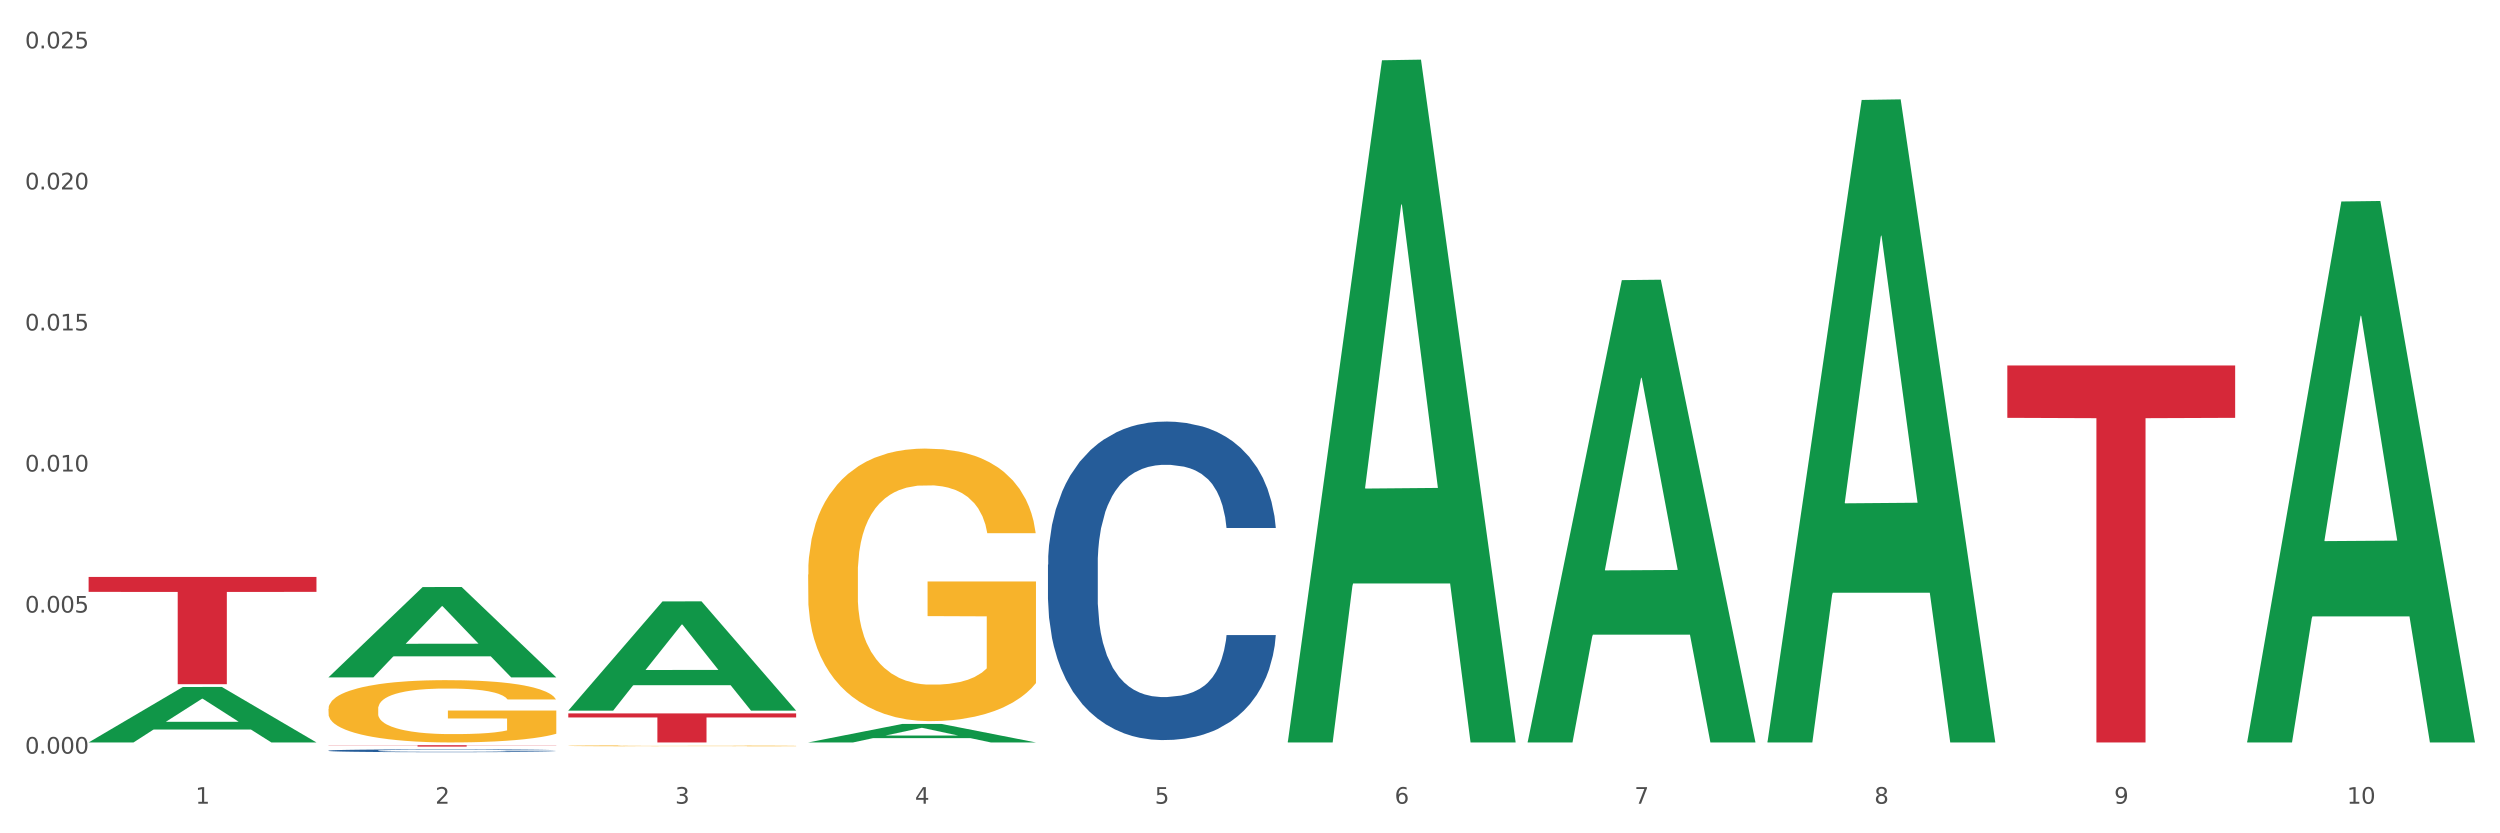 <?xml version="1.0" encoding="utf-8" standalone="no"?>
<!DOCTYPE svg PUBLIC "-//W3C//DTD SVG 1.1//EN"
  "http://www.w3.org/Graphics/SVG/1.1/DTD/svg11.dtd">
<svg xmlns:xlink="http://www.w3.org/1999/xlink" width="1080pt" height="360pt" viewBox="0 0 1080 360" xmlns="http://www.w3.org/2000/svg" version="1.1">
 <rect x="0" y="0" width="1080" height="360" fill="#333333" stroke="none"/>
 <defs>
  <style type="text/css">*{stroke-linejoin: round; stroke-linecap: butt}</style>
 </defs>
 <g id="figure_1">
  <g id="patch_1">
   <path d="M 0 360 
L 1080 360 
L 1080 0 
L 0 0 
z
" style="fill: #ffffff; stroke: #ffffff; stroke-linejoin: miter"/>
  </g>
  <g id="axes_1">
   <g id="matplotlib.axis_1">
    <g id="xtick_1">
     <g id="text_1">
      <!-- 1 -->
      <g style="fill: #4d4d4d" transform="translate(84.444 347.204) scale(0.096 -0.096)">
       <defs>
        <path id="DejaVuSans-31" d="M 794 531 
L 1825 531 
L 1825 4091 
L 703 3866 
L 703 4441 
L 1819 4666 
L 2450 4666 
L 2450 531 
L 3481 531 
L 3481 0 
L 794 0 
L 794 531 
z
" transform="scale(0.016)"/>
       </defs>
       <use xlink:href="#DejaVuSans-31"/>
      </g>
     </g>
    </g>
    <g id="xtick_2">
     <g id="text_2">
      <!-- 2 -->
      <g style="fill: #4d4d4d" transform="translate(188.053 347.204) scale(0.096 -0.096)">
       <defs>
        <path id="DejaVuSans-32" d="M 1228 531 
L 3431 531 
L 3431 0 
L 469 0 
L 469 531 
Q 828 903 1448 1529 
Q 2069 2156 2228 2338 
Q 2531 2678 2651 2914 
Q 2772 3150 2772 3378 
Q 2772 3750 2511 3984 
Q 2250 4219 1831 4219 
Q 1534 4219 1204 4116 
Q 875 4013 500 3803 
L 500 4441 
Q 881 4594 1212 4672 
Q 1544 4750 1819 4750 
Q 2544 4750 2975 4387 
Q 3406 4025 3406 3419 
Q 3406 3131 3298 2873 
Q 3191 2616 2906 2266 
Q 2828 2175 2409 1742 
Q 1991 1309 1228 531 
z
" transform="scale(0.016)"/>
       </defs>
       <use xlink:href="#DejaVuSans-32"/>
      </g>
     </g>
    </g>
    <g id="xtick_3">
     <g id="text_3">
      <!-- 3 -->
      <g style="fill: #4d4d4d" transform="translate(291.663 347.204) scale(0.096 -0.096)">
       <defs>
        <path id="DejaVuSans-33" d="M 2597 2516 
Q 3050 2419 3304 2112 
Q 3559 1806 3559 1356 
Q 3559 666 3084 287 
Q 2609 -91 1734 -91 
Q 1441 -91 1130 -33 
Q 819 25 488 141 
L 488 750 
Q 750 597 1062 519 
Q 1375 441 1716 441 
Q 2309 441 2620 675 
Q 2931 909 2931 1356 
Q 2931 1769 2642 2001 
Q 2353 2234 1838 2234 
L 1294 2234 
L 1294 2753 
L 1863 2753 
Q 2328 2753 2575 2939 
Q 2822 3125 2822 3475 
Q 2822 3834 2567 4026 
Q 2313 4219 1838 4219 
Q 1578 4219 1281 4162 
Q 984 4106 628 3988 
L 628 4550 
Q 988 4650 1302 4700 
Q 1616 4750 1894 4750 
Q 2613 4750 3031 4423 
Q 3450 4097 3450 3541 
Q 3450 3153 3228 2886 
Q 3006 2619 2597 2516 
z
" transform="scale(0.016)"/>
       </defs>
       <use xlink:href="#DejaVuSans-33"/>
      </g>
     </g>
    </g>
    <g id="xtick_4">
     <g id="text_4">
      <!-- 4 -->
      <g style="fill: #4d4d4d" transform="translate(395.273 347.204) scale(0.096 -0.096)">
       <defs>
        <path id="DejaVuSans-34" d="M 2419 4116 
L 825 1625 
L 2419 1625 
L 2419 4116 
z
M 2253 4666 
L 3047 4666 
L 3047 1625 
L 3713 1625 
L 3713 1100 
L 3047 1100 
L 3047 0 
L 2419 0 
L 2419 1100 
L 313 1100 
L 313 1709 
L 2253 4666 
z
" transform="scale(0.016)"/>
       </defs>
       <use xlink:href="#DejaVuSans-34"/>
      </g>
     </g>
    </g>
    <g id="xtick_5">
     <g id="text_5">
      <!-- 5 -->
      <g style="fill: #4d4d4d" transform="translate(498.883 347.204) scale(0.096 -0.096)">
       <defs>
        <path id="DejaVuSans-35" d="M 691 4666 
L 3169 4666 
L 3169 4134 
L 1269 4134 
L 1269 2991 
Q 1406 3038 1543 3061 
Q 1681 3084 1819 3084 
Q 2600 3084 3056 2656 
Q 3513 2228 3513 1497 
Q 3513 744 3044 326 
Q 2575 -91 1722 -91 
Q 1428 -91 1123 -41 
Q 819 9 494 109 
L 494 744 
Q 775 591 1075 516 
Q 1375 441 1709 441 
Q 2250 441 2565 725 
Q 2881 1009 2881 1497 
Q 2881 1984 2565 2268 
Q 2250 2553 1709 2553 
Q 1456 2553 1204 2497 
Q 953 2441 691 2322 
L 691 4666 
z
" transform="scale(0.016)"/>
       </defs>
       <use xlink:href="#DejaVuSans-35"/>
      </g>
     </g>
    </g>
    <g id="xtick_6">
     <g id="text_6">
      <!-- 6 -->
      <g style="fill: #4d4d4d" transform="translate(602.492 347.204) scale(0.096 -0.096)">
       <defs>
        <path id="DejaVuSans-36" d="M 2113 2584 
Q 1688 2584 1439 2293 
Q 1191 2003 1191 1497 
Q 1191 994 1439 701 
Q 1688 409 2113 409 
Q 2538 409 2786 701 
Q 3034 994 3034 1497 
Q 3034 2003 2786 2293 
Q 2538 2584 2113 2584 
z
M 3366 4563 
L 3366 3988 
Q 3128 4100 2886 4159 
Q 2644 4219 2406 4219 
Q 1781 4219 1451 3797 
Q 1122 3375 1075 2522 
Q 1259 2794 1537 2939 
Q 1816 3084 2150 3084 
Q 2853 3084 3261 2657 
Q 3669 2231 3669 1497 
Q 3669 778 3244 343 
Q 2819 -91 2113 -91 
Q 1303 -91 875 529 
Q 447 1150 447 2328 
Q 447 3434 972 4092 
Q 1497 4750 2381 4750 
Q 2619 4750 2861 4703 
Q 3103 4656 3366 4563 
z
" transform="scale(0.016)"/>
       </defs>
       <use xlink:href="#DejaVuSans-36"/>
      </g>
     </g>
    </g>
    <g id="xtick_7">
     <g id="text_7">
      <!-- 7 -->
      <g style="fill: #4d4d4d" transform="translate(706.102 347.204) scale(0.096 -0.096)">
       <defs>
        <path id="DejaVuSans-37" d="M 525 4666 
L 3525 4666 
L 3525 4397 
L 1831 0 
L 1172 0 
L 2766 4134 
L 525 4134 
L 525 4666 
z
" transform="scale(0.016)"/>
       </defs>
       <use xlink:href="#DejaVuSans-37"/>
      </g>
     </g>
    </g>
    <g id="xtick_8">
     <g id="text_8">
      <!-- 8 -->
      <g style="fill: #4d4d4d" transform="translate(809.712 347.204) scale(0.096 -0.096)">
       <defs>
        <path id="DejaVuSans-38" d="M 2034 2216 
Q 1584 2216 1326 1975 
Q 1069 1734 1069 1313 
Q 1069 891 1326 650 
Q 1584 409 2034 409 
Q 2484 409 2743 651 
Q 3003 894 3003 1313 
Q 3003 1734 2745 1975 
Q 2488 2216 2034 2216 
z
M 1403 2484 
Q 997 2584 770 2862 
Q 544 3141 544 3541 
Q 544 4100 942 4425 
Q 1341 4750 2034 4750 
Q 2731 4750 3128 4425 
Q 3525 4100 3525 3541 
Q 3525 3141 3298 2862 
Q 3072 2584 2669 2484 
Q 3125 2378 3379 2068 
Q 3634 1759 3634 1313 
Q 3634 634 3220 271 
Q 2806 -91 2034 -91 
Q 1263 -91 848 271 
Q 434 634 434 1313 
Q 434 1759 690 2068 
Q 947 2378 1403 2484 
z
M 1172 3481 
Q 1172 3119 1398 2916 
Q 1625 2713 2034 2713 
Q 2441 2713 2670 2916 
Q 2900 3119 2900 3481 
Q 2900 3844 2670 4047 
Q 2441 4250 2034 4250 
Q 1625 4250 1398 4047 
Q 1172 3844 1172 3481 
z
" transform="scale(0.016)"/>
       </defs>
       <use xlink:href="#DejaVuSans-38"/>
      </g>
     </g>
    </g>
    <g id="xtick_9">
     <g id="text_9">
      <!-- 9 -->
      <g style="fill: #4d4d4d" transform="translate(913.322 347.204) scale(0.096 -0.096)">
       <defs>
        <path id="DejaVuSans-39" d="M 703 97 
L 703 672 
Q 941 559 1184 500 
Q 1428 441 1663 441 
Q 2288 441 2617 861 
Q 2947 1281 2994 2138 
Q 2813 1869 2534 1725 
Q 2256 1581 1919 1581 
Q 1219 1581 811 2004 
Q 403 2428 403 3163 
Q 403 3881 828 4315 
Q 1253 4750 1959 4750 
Q 2769 4750 3195 4129 
Q 3622 3509 3622 2328 
Q 3622 1225 3098 567 
Q 2575 -91 1691 -91 
Q 1453 -91 1209 -44 
Q 966 3 703 97 
z
M 1959 2075 
Q 2384 2075 2632 2365 
Q 2881 2656 2881 3163 
Q 2881 3666 2632 3958 
Q 2384 4250 1959 4250 
Q 1534 4250 1286 3958 
Q 1038 3666 1038 3163 
Q 1038 2656 1286 2365 
Q 1534 2075 1959 2075 
z
" transform="scale(0.016)"/>
       </defs>
       <use xlink:href="#DejaVuSans-39"/>
      </g>
     </g>
    </g>
    <g id="xtick_10">
     <g id="text_10">
      <!-- 10 -->
      <g style="fill: #4d4d4d" transform="translate(1013.877 347.204) scale(0.096 -0.096)">
       <defs>
        <path id="DejaVuSans-30" d="M 2034 4250 
Q 1547 4250 1301 3770 
Q 1056 3291 1056 2328 
Q 1056 1369 1301 889 
Q 1547 409 2034 409 
Q 2525 409 2770 889 
Q 3016 1369 3016 2328 
Q 3016 3291 2770 3770 
Q 2525 4250 2034 4250 
z
M 2034 4750 
Q 2819 4750 3233 4129 
Q 3647 3509 3647 2328 
Q 3647 1150 3233 529 
Q 2819 -91 2034 -91 
Q 1250 -91 836 529 
Q 422 1150 422 2328 
Q 422 3509 836 4129 
Q 1250 4750 2034 4750 
z
" transform="scale(0.016)"/>
       </defs>
       <use xlink:href="#DejaVuSans-31"/>
       <use xlink:href="#DejaVuSans-30" transform="translate(63.623 0)"/>
      </g>
     </g>
    </g>
    <g id="xtick_11"/>
    <g id="xtick_12"/>
    <g id="xtick_13"/>
    <g id="xtick_14"/>
    <g id="xtick_15"/>
    <g id="xtick_16"/>
    <g id="xtick_17"/>
    <g id="xtick_18"/>
    <g id="xtick_19"/>
   </g>
   <g id="matplotlib.axis_2">
    <g id="ytick_1">
     <g id="text_11">
      <!-- 0.000 -->
      <g style="fill: #4d4d4d" transform="translate(10.8 325.574) scale(0.096 -0.096)">
       <defs>
        <path id="DejaVuSans-2e" d="M 684 794 
L 1344 794 
L 1344 0 
L 684 0 
L 684 794 
z
" transform="scale(0.016)"/>
       </defs>
       <use xlink:href="#DejaVuSans-30"/>
       <use xlink:href="#DejaVuSans-2e" transform="translate(63.623 0)"/>
       <use xlink:href="#DejaVuSans-30" transform="translate(95.41 0)"/>
       <use xlink:href="#DejaVuSans-30" transform="translate(159.033 0)"/>
       <use xlink:href="#DejaVuSans-30" transform="translate(222.656 0)"/>
      </g>
     </g>
    </g>
    <g id="ytick_2">
     <g id="text_12">
      <!-- 0.005 -->
      <g style="fill: #4d4d4d" transform="translate(10.8 264.64) scale(0.096 -0.096)">
       <use xlink:href="#DejaVuSans-30"/>
       <use xlink:href="#DejaVuSans-2e" transform="translate(63.623 0)"/>
       <use xlink:href="#DejaVuSans-30" transform="translate(95.41 0)"/>
       <use xlink:href="#DejaVuSans-30" transform="translate(159.033 0)"/>
       <use xlink:href="#DejaVuSans-35" transform="translate(222.656 0)"/>
      </g>
     </g>
    </g>
    <g id="ytick_3">
     <g id="text_13">
      <!-- 0.010 -->
      <g style="fill: #4d4d4d" transform="translate(10.8 203.705) scale(0.096 -0.096)">
       <use xlink:href="#DejaVuSans-30"/>
       <use xlink:href="#DejaVuSans-2e" transform="translate(63.623 0)"/>
       <use xlink:href="#DejaVuSans-30" transform="translate(95.41 0)"/>
       <use xlink:href="#DejaVuSans-31" transform="translate(159.033 0)"/>
       <use xlink:href="#DejaVuSans-30" transform="translate(222.656 0)"/>
      </g>
     </g>
    </g>
    <g id="ytick_4">
     <g id="text_14">
      <!-- 0.015 -->
      <g style="fill: #4d4d4d" transform="translate(10.8 142.771) scale(0.096 -0.096)">
       <use xlink:href="#DejaVuSans-30"/>
       <use xlink:href="#DejaVuSans-2e" transform="translate(63.623 0)"/>
       <use xlink:href="#DejaVuSans-30" transform="translate(95.41 0)"/>
       <use xlink:href="#DejaVuSans-31" transform="translate(159.033 0)"/>
       <use xlink:href="#DejaVuSans-35" transform="translate(222.656 0)"/>
      </g>
     </g>
    </g>
    <g id="ytick_5">
     <g id="text_15">
      <!-- 0.020 -->
      <g style="fill: #4d4d4d" transform="translate(10.8 81.837) scale(0.096 -0.096)">
       <use xlink:href="#DejaVuSans-30"/>
       <use xlink:href="#DejaVuSans-2e" transform="translate(63.623 0)"/>
       <use xlink:href="#DejaVuSans-30" transform="translate(95.41 0)"/>
       <use xlink:href="#DejaVuSans-32" transform="translate(159.033 0)"/>
       <use xlink:href="#DejaVuSans-30" transform="translate(222.656 0)"/>
      </g>
     </g>
    </g>
    <g id="ytick_6">
     <g id="text_16">
      <!-- 0.025 -->
      <g style="fill: #4d4d4d" transform="translate(10.8 20.903) scale(0.096 -0.096)">
       <use xlink:href="#DejaVuSans-30"/>
       <use xlink:href="#DejaVuSans-2e" transform="translate(63.623 0)"/>
       <use xlink:href="#DejaVuSans-30" transform="translate(95.41 0)"/>
       <use xlink:href="#DejaVuSans-32" transform="translate(159.033 0)"/>
       <use xlink:href="#DejaVuSans-35" transform="translate(222.656 0)"/>
      </g>
     </g>
    </g>
    <g id="ytick_7"/>
    <g id="ytick_8"/>
    <g id="ytick_9"/>
    <g id="ytick_10"/>
    <g id="ytick_11"/>
   </g>
   <g id="PolyCollection_1">
    <path d="M 38.283 320.697 
L 38.384 320.675 
L 78.974 296.78 
L 95.818 296.758 
L 136.712 320.742 
L 117.229 320.742 
L 108.401 315.157 
L 66.493 315.157 
L 66.188 315.247 
L 57.664 320.742 
L 38.283 320.742 
L 38.283 320.697 
L 71.769 311.824 
L 103.125 311.802 
L 87.599 301.87 
L 87.396 301.825 
L 87.193 301.893 
L 71.668 311.802 
L 71.769 311.824 
L 38.283 320.697 
z
" clip-path="url(#p022368786f)" style="fill: #109648"/>
    <path d="M 141.893 306.263 
L 142.009 306.238 
L 142.009 305.353 
L 142.241 304.591 
L 143.403 302.747 
L 145.147 301.223 
L 146.425 300.412 
L 147.703 299.748 
L 149.214 299.084 
L 151.073 298.396 
L 154.443 297.388 
L 156.535 296.872 
L 159.092 296.331 
L 163.74 295.544 
L 167.11 295.102 
L 170.596 294.733 
L 176.291 294.29 
L 180.009 294.094 
L 183.961 293.946 
L 188.725 293.848 
L 192.328 293.823 
L 200.23 293.897 
L 206.97 294.118 
L 210.224 294.29 
L 214.407 294.585 
L 216.615 294.782 
L 220.218 295.175 
L 223.937 295.692 
L 226.493 296.134 
L 230.328 296.97 
L 233.233 297.806 
L 235.906 298.838 
L 237.301 299.551 
L 238.346 300.215 
L 239.276 300.977 
L 240.206 302.182 
L 219.288 302.182 
L 218.475 301.321 
L 217.196 300.51 
L 215.337 299.723 
L 213.71 299.232 
L 210.921 298.617 
L 208.364 298.224 
L 205.692 297.929 
L 202.438 297.683 
L 199.881 297.56 
L 196.279 297.462 
L 189.19 297.486 
L 184.425 297.683 
L 181.171 297.929 
L 179.08 298.15 
L 177.22 298.396 
L 175.129 298.74 
L 172.688 299.256 
L 170.945 299.723 
L 169.202 300.313 
L 167.807 300.903 
L 166.529 301.592 
L 165.483 302.329 
L 164.67 303.091 
L 163.973 304.025 
L 163.391 305.574 
L 163.391 308.942 
L 163.624 309.704 
L 164.205 310.712 
L 164.902 311.474 
L 166.064 312.384 
L 167.11 312.998 
L 169.086 313.883 
L 171.294 314.621 
L 173.037 315.088 
L 174.78 315.481 
L 177.801 316.022 
L 181.171 316.465 
L 184.077 316.735 
L 188.028 316.981 
L 190.701 317.079 
L 193.025 317.128 
L 198.719 317.128 
L 202.786 317.055 
L 207.319 316.883 
L 210.805 316.661 
L 213.71 316.391 
L 216.964 315.948 
L 219.056 315.53 
L 219.056 310.393 
L 193.49 310.368 
L 193.49 306.951 
L 240.322 306.951 
L 240.322 316.981 
L 238.346 317.497 
L 236.138 317.964 
L 233.814 318.382 
L 230.328 318.898 
L 226.144 319.39 
L 222.426 319.734 
L 218.475 320.029 
L 213.826 320.3 
L 207.783 320.545 
L 204.065 320.644 
L 199.416 320.718 
L 193.955 320.742 
L 189.19 320.693 
L 184.542 320.57 
L 179.661 320.349 
L 174.896 320.029 
L 171.294 319.71 
L 167.691 319.316 
L 163.856 318.8 
L 160.835 318.308 
L 158.511 317.866 
L 155.954 317.3 
L 153.165 316.563 
L 151.073 315.899 
L 149.214 315.211 
L 147.238 314.326 
L 145.844 313.564 
L 144.449 312.605 
L 143.636 311.892 
L 142.706 310.786 
L 142.009 309.237 
L 141.893 306.263 
z
" clip-path="url(#p022368786f)" style="fill: #f7b32b"/>
    <path d="M 245.502 322.192 
L 245.619 322.191 
L 245.619 322.178 
L 245.851 322.167 
L 247.013 322.139 
L 248.756 322.116 
L 250.035 322.104 
L 251.313 322.094 
L 252.824 322.084 
L 254.683 322.074 
L 258.053 322.059 
L 260.145 322.051 
L 262.701 322.043 
L 267.35 322.031 
L 270.72 322.024 
L 274.206 322.019 
L 279.9 322.012 
L 283.619 322.009 
L 287.57 322.007 
L 292.335 322.006 
L 295.937 322.005 
L 303.84 322.006 
L 310.58 322.01 
L 313.834 322.012 
L 318.017 322.017 
L 320.225 322.02 
L 323.828 322.025 
L 327.546 322.033 
L 330.103 322.04 
L 333.938 322.052 
L 336.843 322.065 
L 339.516 322.08 
L 340.91 322.091 
L 341.956 322.101 
L 342.886 322.112 
L 343.816 322.13 
L 322.898 322.13 
L 322.084 322.118 
L 320.806 322.105 
L 318.947 322.094 
L 317.32 322.086 
L 314.531 322.077 
L 311.974 322.071 
L 309.301 322.067 
L 306.048 322.063 
L 303.491 322.061 
L 299.888 322.06 
L 292.8 322.06 
L 288.035 322.063 
L 284.781 322.067 
L 282.689 322.07 
L 280.83 322.074 
L 278.738 322.079 
L 276.298 322.087 
L 274.555 322.094 
L 272.812 322.102 
L 271.417 322.111 
L 270.139 322.122 
L 269.093 322.133 
L 268.28 322.144 
L 267.582 322.158 
L 267.001 322.181 
L 267.001 322.232 
L 267.234 322.243 
L 267.815 322.258 
L 268.512 322.27 
L 269.674 322.283 
L 270.72 322.292 
L 272.695 322.306 
L 274.903 322.317 
L 276.647 322.324 
L 278.39 322.33 
L 281.411 322.338 
L 284.781 322.344 
L 287.686 322.348 
L 291.638 322.352 
L 294.31 322.354 
L 296.635 322.354 
L 302.329 322.354 
L 306.396 322.353 
L 310.928 322.351 
L 314.415 322.347 
L 317.32 322.343 
L 320.574 322.337 
L 322.665 322.33 
L 322.665 322.253 
L 297.099 322.253 
L 297.099 322.202 
L 343.932 322.202 
L 343.932 322.352 
L 341.956 322.36 
L 339.748 322.367 
L 337.424 322.373 
L 333.938 322.381 
L 329.754 322.388 
L 326.036 322.393 
L 322.084 322.398 
L 317.436 322.402 
L 311.393 322.406 
L 307.674 322.407 
L 303.026 322.408 
L 297.564 322.408 
L 292.8 322.408 
L 288.151 322.406 
L 283.271 322.403 
L 278.506 322.398 
L 274.903 322.393 
L 271.301 322.387 
L 267.466 322.379 
L 264.445 322.372 
L 262.12 322.365 
L 259.564 322.357 
L 256.775 322.346 
L 254.683 322.336 
L 252.824 322.326 
L 250.848 322.312 
L 249.454 322.301 
L 248.059 322.287 
L 247.246 322.276 
L 246.316 322.259 
L 245.619 322.236 
L 245.502 322.192 
z
" clip-path="url(#p022368786f)" style="fill: #f7b32b"/>
    <path d="M 349.112 248.195 
L 349.228 248.087 
L 349.228 244.215 
L 349.461 240.881 
L 350.623 232.815 
L 352.366 226.147 
L 353.644 222.598 
L 354.923 219.694 
L 356.433 216.79 
L 358.293 213.779 
L 361.663 209.369 
L 363.755 207.111 
L 366.311 204.745 
L 370.96 201.303 
L 374.33 199.367 
L 377.816 197.754 
L 383.51 195.818 
L 387.229 194.958 
L 391.18 194.313 
L 395.945 193.882 
L 399.547 193.775 
L 407.449 194.097 
L 414.189 195.065 
L 417.443 195.818 
L 421.627 197.109 
L 423.835 197.969 
L 427.437 199.69 
L 431.156 201.949 
L 433.713 203.884 
L 437.548 207.541 
L 440.453 211.198 
L 443.126 215.715 
L 444.52 218.834 
L 445.566 221.737 
L 446.496 225.072 
L 447.425 230.341 
L 426.508 230.341 
L 425.694 226.577 
L 424.416 223.028 
L 422.557 219.587 
L 420.93 217.436 
L 418.141 214.747 
L 415.584 213.026 
L 412.911 211.735 
L 409.657 210.66 
L 407.101 210.122 
L 403.498 209.692 
L 396.409 209.8 
L 391.645 210.66 
L 388.391 211.735 
L 386.299 212.703 
L 384.44 213.779 
L 382.348 215.285 
L 379.908 217.543 
L 378.165 219.587 
L 376.421 222.168 
L 375.027 224.749 
L 373.749 227.76 
L 372.703 230.987 
L 371.889 234.321 
L 371.192 238.408 
L 370.611 245.183 
L 370.611 259.917 
L 370.843 263.251 
L 371.424 267.661 
L 372.122 270.995 
L 373.284 274.974 
L 374.33 277.663 
L 376.305 281.535 
L 378.513 284.761 
L 380.256 286.805 
L 381.999 288.525 
L 385.021 290.891 
L 388.391 292.827 
L 391.296 294.01 
L 395.247 295.086 
L 397.92 295.516 
L 400.244 295.731 
L 405.939 295.731 
L 410.006 295.408 
L 414.538 294.656 
L 418.024 293.688 
L 420.93 292.505 
L 424.183 290.569 
L 426.275 288.74 
L 426.275 266.263 
L 400.709 266.155 
L 400.709 251.206 
L 447.542 251.206 
L 447.542 295.086 
L 445.566 297.344 
L 443.358 299.388 
L 441.034 301.216 
L 437.548 303.475 
L 433.364 305.626 
L 429.645 307.131 
L 425.694 308.422 
L 421.046 309.605 
L 415.003 310.68 
L 411.284 311.111 
L 406.636 311.433 
L 401.174 311.541 
L 396.409 311.326 
L 391.761 310.788 
L 386.88 309.82 
L 382.116 308.422 
L 378.513 307.024 
L 374.911 305.303 
L 371.076 303.044 
L 368.054 300.893 
L 365.73 298.958 
L 363.174 296.484 
L 360.385 293.257 
L 358.293 290.354 
L 356.433 287.342 
L 354.458 283.471 
L 353.063 280.137 
L 351.669 275.942 
L 350.855 272.823 
L 349.926 267.984 
L 349.228 261.208 
L 349.112 248.195 
z
" clip-path="url(#p022368786f)" style="fill: #f7b32b"/>
    <path d="M 38.283 249.247 
L 136.712 249.247 
L 136.712 255.685 
L 97.994 255.728 
L 97.994 295.573 
L 76.768 295.573 
L 76.768 255.728 
L 38.283 255.685 
L 38.283 249.291 
L 38.283 249.247 
z
" clip-path="url(#p022368786f)" style="fill: #d62839"/>
    <path d="M 141.893 321.927 
L 240.322 321.927 
L 240.322 322.01 
L 201.603 322.011 
L 201.603 322.527 
L 180.378 322.527 
L 180.378 322.011 
L 141.893 322.01 
L 141.893 321.927 
L 141.893 321.927 
z
" clip-path="url(#p022368786f)" style="fill: #d62839"/>
    <path d="M 245.502 308.189 
L 343.932 308.189 
L 343.932 309.933 
L 305.213 309.945 
L 305.213 320.742 
L 283.988 320.742 
L 283.988 309.945 
L 245.502 309.933 
L 245.502 308.2 
L 245.502 308.189 
z
" clip-path="url(#p022368786f)" style="fill: #d62839"/>
    <path d="M 867.161 157.87 
L 965.59 157.87 
L 965.59 180.504 
L 926.872 180.657 
L 926.872 320.742 
L 905.646 320.742 
L 905.646 180.657 
L 867.161 180.504 
L 867.161 158.023 
L 867.161 157.87 
z
" clip-path="url(#p022368786f)" style="fill: #d62839"/>
    <path d="M 452.722 243.939 
L 452.838 243.813 
L 452.838 240.294 
L 453.187 235.519 
L 454.467 226.721 
L 456.096 220.061 
L 458.888 212.269 
L 460.401 209.002 
L 462.379 205.357 
L 466.451 199.45 
L 471.105 194.423 
L 474.362 191.659 
L 476.806 189.899 
L 482.274 186.757 
L 485.415 185.375 
L 488.673 184.244 
L 491.465 183.49 
L 496.119 182.61 
L 499.842 182.233 
L 504.147 182.107 
L 507.754 182.233 
L 512.524 182.736 
L 519.505 184.244 
L 522.181 185.124 
L 525.788 186.632 
L 529.511 188.642 
L 532.536 190.653 
L 536.026 193.544 
L 539.633 197.314 
L 543.123 202.089 
L 545.567 206.488 
L 547.545 211.138 
L 549.29 216.793 
L 550.57 222.951 
L 551.151 228.104 
L 529.86 228.104 
L 529.278 223.454 
L 528.115 218.427 
L 526.951 215.034 
L 525.671 212.269 
L 523.693 209.127 
L 521.948 207.116 
L 519.04 204.729 
L 516.364 203.221 
L 514.153 202.341 
L 511.477 201.587 
L 505.776 200.833 
L 501.704 200.833 
L 499.144 201.084 
L 496.003 201.712 
L 493.327 202.592 
L 490.186 204.1 
L 487.742 205.734 
L 485.299 207.87 
L 483.903 209.379 
L 481.809 212.143 
L 480.412 214.405 
L 478.551 218.301 
L 477.504 221.066 
L 475.642 228.23 
L 474.828 233.508 
L 474.479 237.152 
L 474.246 241.174 
L 474.246 260.779 
L 474.944 269.576 
L 475.526 273.346 
L 476.457 277.619 
L 478.202 283.149 
L 480.762 288.553 
L 483.438 292.449 
L 485.648 294.836 
L 487.742 296.596 
L 489.837 297.978 
L 492.396 299.235 
L 494.49 299.989 
L 497.632 300.743 
L 501.355 301.12 
L 504.264 301.12 
L 510.197 300.492 
L 512.873 299.863 
L 515.433 298.984 
L 518.225 297.601 
L 520.436 296.093 
L 521.716 294.962 
L 523.81 292.574 
L 525.439 290.061 
L 526.835 287.17 
L 527.766 284.657 
L 528.813 280.887 
L 529.627 276.614 
L 529.86 274.352 
L 551.151 274.352 
L 550.686 278.876 
L 549.871 283.274 
L 548.243 289.181 
L 546.963 292.574 
L 544.985 296.722 
L 542.891 300.24 
L 539.982 304.136 
L 537.306 307.027 
L 534.514 309.54 
L 531.489 311.802 
L 526.02 314.944 
L 524.042 315.824 
L 519.854 317.332 
L 516.596 318.212 
L 511.826 319.091 
L 506.94 319.594 
L 501.82 319.72 
L 497.283 319.468 
L 492.28 318.714 
L 489.138 317.96 
L 485.648 316.829 
L 481.576 315.07 
L 477.737 312.933 
L 474.13 310.42 
L 470.756 307.529 
L 467.614 304.262 
L 463.542 298.858 
L 460.517 293.58 
L 458.307 288.678 
L 456.794 284.531 
L 455.282 279.253 
L 454.467 275.608 
L 453.187 266.811 
L 452.722 258.643 
L 452.722 243.939 
z
" clip-path="url(#p022368786f)" style="fill: #255c99"/>
    <path d="M 141.893 324.268 
L 142.009 324.267 
L 142.009 324.235 
L 142.358 324.192 
L 143.638 324.113 
L 145.267 324.053 
L 148.059 323.983 
L 149.572 323.953 
L 151.55 323.921 
L 155.622 323.867 
L 160.276 323.822 
L 163.533 323.797 
L 165.977 323.782 
L 171.445 323.753 
L 174.586 323.741 
L 177.844 323.731 
L 180.636 323.724 
L 185.29 323.716 
L 189.013 323.713 
L 193.318 323.711 
L 196.925 323.713 
L 201.695 323.717 
L 208.676 323.731 
L 211.352 323.739 
L 214.958 323.752 
L 218.682 323.77 
L 221.707 323.788 
L 225.197 323.814 
L 228.804 323.848 
L 232.294 323.891 
L 234.737 323.931 
L 236.715 323.973 
L 238.46 324.024 
L 239.74 324.079 
L 240.322 324.125 
L 219.031 324.125 
L 218.449 324.083 
L 217.285 324.038 
L 216.122 324.008 
L 214.842 323.983 
L 212.864 323.955 
L 211.119 323.936 
L 208.21 323.915 
L 205.534 323.901 
L 203.324 323.893 
L 200.648 323.887 
L 194.947 323.88 
L 190.875 323.88 
L 188.315 323.882 
L 185.174 323.888 
L 182.498 323.896 
L 179.356 323.909 
L 176.913 323.924 
L 174.47 323.943 
L 173.074 323.957 
L 170.979 323.982 
L 169.583 324.002 
L 167.722 324.037 
L 166.675 324.062 
L 164.813 324.126 
L 163.999 324.174 
L 163.65 324.207 
L 163.417 324.243 
L 163.417 324.419 
L 164.115 324.498 
L 164.697 324.532 
L 165.627 324.571 
L 167.373 324.62 
L 169.932 324.669 
L 172.608 324.704 
L 174.819 324.726 
L 176.913 324.741 
L 179.007 324.754 
L 181.567 324.765 
L 183.661 324.772 
L 186.803 324.779 
L 190.526 324.782 
L 193.434 324.782 
L 199.368 324.777 
L 202.044 324.771 
L 204.604 324.763 
L 207.396 324.751 
L 209.606 324.737 
L 210.886 324.727 
L 212.981 324.705 
L 214.609 324.683 
L 216.006 324.657 
L 216.936 324.634 
L 217.983 324.6 
L 218.798 324.562 
L 219.031 324.541 
L 240.322 324.541 
L 239.857 324.582 
L 239.042 324.622 
L 237.413 324.675 
L 236.134 324.705 
L 234.156 324.743 
L 232.061 324.774 
L 229.153 324.809 
L 226.477 324.835 
L 223.684 324.858 
L 220.659 324.878 
L 215.191 324.907 
L 213.213 324.914 
L 209.025 324.928 
L 205.767 324.936 
L 200.997 324.944 
L 196.11 324.948 
L 190.991 324.95 
L 186.454 324.947 
L 181.451 324.94 
L 178.309 324.934 
L 174.819 324.923 
L 170.747 324.908 
L 166.907 324.888 
L 163.301 324.866 
L 159.926 324.84 
L 156.785 324.81 
L 152.713 324.762 
L 149.688 324.714 
L 147.477 324.67 
L 145.965 324.633 
L 144.452 324.585 
L 143.638 324.553 
L 142.358 324.474 
L 141.893 324.4 
L 141.893 324.268 
z
" clip-path="url(#p022368786f)" style="fill: #255c99"/>
    <path d="M 970.771 320.303 
L 970.872 320.083 
L 1011.462 87.042 
L 1028.306 86.822 
L 1069.2 320.742 
L 1049.717 320.742 
L 1040.889 266.271 
L 998.98 266.271 
L 998.676 267.149 
L 990.152 320.742 
L 970.771 320.742 
L 970.771 320.303 
L 1004.257 233.764 
L 1035.612 233.544 
L 1020.087 136.681 
L 1019.884 136.242 
L 1019.681 136.901 
L 1004.156 233.544 
L 1004.257 233.764 
L 970.771 320.303 
z
" clip-path="url(#p022368786f)" style="fill: #109648"/>
    <path d="M 141.893 292.565 
L 141.994 292.529 
L 182.584 253.61 
L 199.428 253.574 
L 240.322 292.639 
L 220.839 292.639 
L 212.011 283.542 
L 170.102 283.542 
L 169.798 283.689 
L 161.274 292.639 
L 141.893 292.639 
L 141.893 292.565 
L 175.379 278.113 
L 206.734 278.076 
L 191.209 261.9 
L 191.006 261.827 
L 190.803 261.937 
L 175.278 278.076 
L 175.379 278.113 
L 141.893 292.565 
z
" clip-path="url(#p022368786f)" style="fill: #109648"/>
    <path d="M 245.502 306.915 
L 245.604 306.871 
L 286.193 259.816 
L 303.038 259.772 
L 343.932 307.004 
L 324.449 307.004 
L 315.621 296.005 
L 273.712 296.005 
L 273.408 296.183 
L 264.884 307.004 
L 245.502 307.004 
L 245.502 306.915 
L 278.989 289.442 
L 310.344 289.397 
L 294.819 269.839 
L 294.616 269.751 
L 294.413 269.884 
L 278.887 289.397 
L 278.989 289.442 
L 245.502 306.915 
z
" clip-path="url(#p022368786f)" style="fill: #109648"/>
    <path d="M 349.112 320.727 
L 349.214 320.72 
L 389.803 312.733 
L 406.648 312.725 
L 447.542 320.742 
L 428.059 320.742 
L 419.23 318.875 
L 377.322 318.875 
L 377.017 318.905 
L 368.494 320.742 
L 349.112 320.742 
L 349.112 320.727 
L 382.598 317.761 
L 413.954 317.754 
L 398.428 314.434 
L 398.225 314.419 
L 398.022 314.442 
L 382.497 317.754 
L 382.598 317.761 
L 349.112 320.727 
z
" clip-path="url(#p022368786f)" style="fill: #109648"/>
    <path d="M 763.551 320.22 
L 763.653 319.96 
L 804.242 43.179 
L 821.087 42.918 
L 861.981 320.742 
L 842.498 320.742 
L 833.669 256.047 
L 791.761 256.047 
L 791.456 257.09 
L 782.933 320.742 
L 763.551 320.742 
L 763.551 320.22 
L 797.037 217.438 
L 828.393 217.178 
L 812.867 102.135 
L 812.664 101.613 
L 812.461 102.396 
L 796.936 217.178 
L 797.037 217.438 
L 763.551 320.22 
z
" clip-path="url(#p022368786f)" style="fill: #109648"/>
    <path d="M 659.941 320.367 
L 660.043 320.179 
L 700.632 121.016 
L 717.477 120.828 
L 758.371 320.742 
L 738.888 320.742 
L 730.06 274.189 
L 688.151 274.189 
L 687.847 274.94 
L 679.323 320.742 
L 659.941 320.742 
L 659.941 320.367 
L 693.428 246.408 
L 724.783 246.22 
L 709.258 163.439 
L 709.055 163.064 
L 708.852 163.627 
L 693.326 246.22 
L 693.428 246.408 
L 659.941 320.367 
z
" clip-path="url(#p022368786f)" style="fill: #109648"/>
    <path d="M 556.332 320.188 
L 556.433 319.911 
L 597.023 26.036 
L 613.867 25.759 
L 654.761 320.742 
L 635.278 320.742 
L 626.45 252.051 
L 584.541 252.051 
L 584.237 253.159 
L 575.713 320.742 
L 556.332 320.742 
L 556.332 320.188 
L 589.818 211.058 
L 621.173 210.781 
L 605.648 88.634 
L 605.445 88.08 
L 605.242 88.911 
L 589.717 210.781 
L 589.818 211.058 
L 556.332 320.188 
z
" clip-path="url(#p022368786f)" style="fill: #109648"/>
   </g>
  </g>
 </g>
 <defs>
  <clipPath id="p022368786f">
   <rect x="38.283" y="10.8" width="1030.917" height="329.109"/>
  </clipPath>
 </defs>
</svg>

